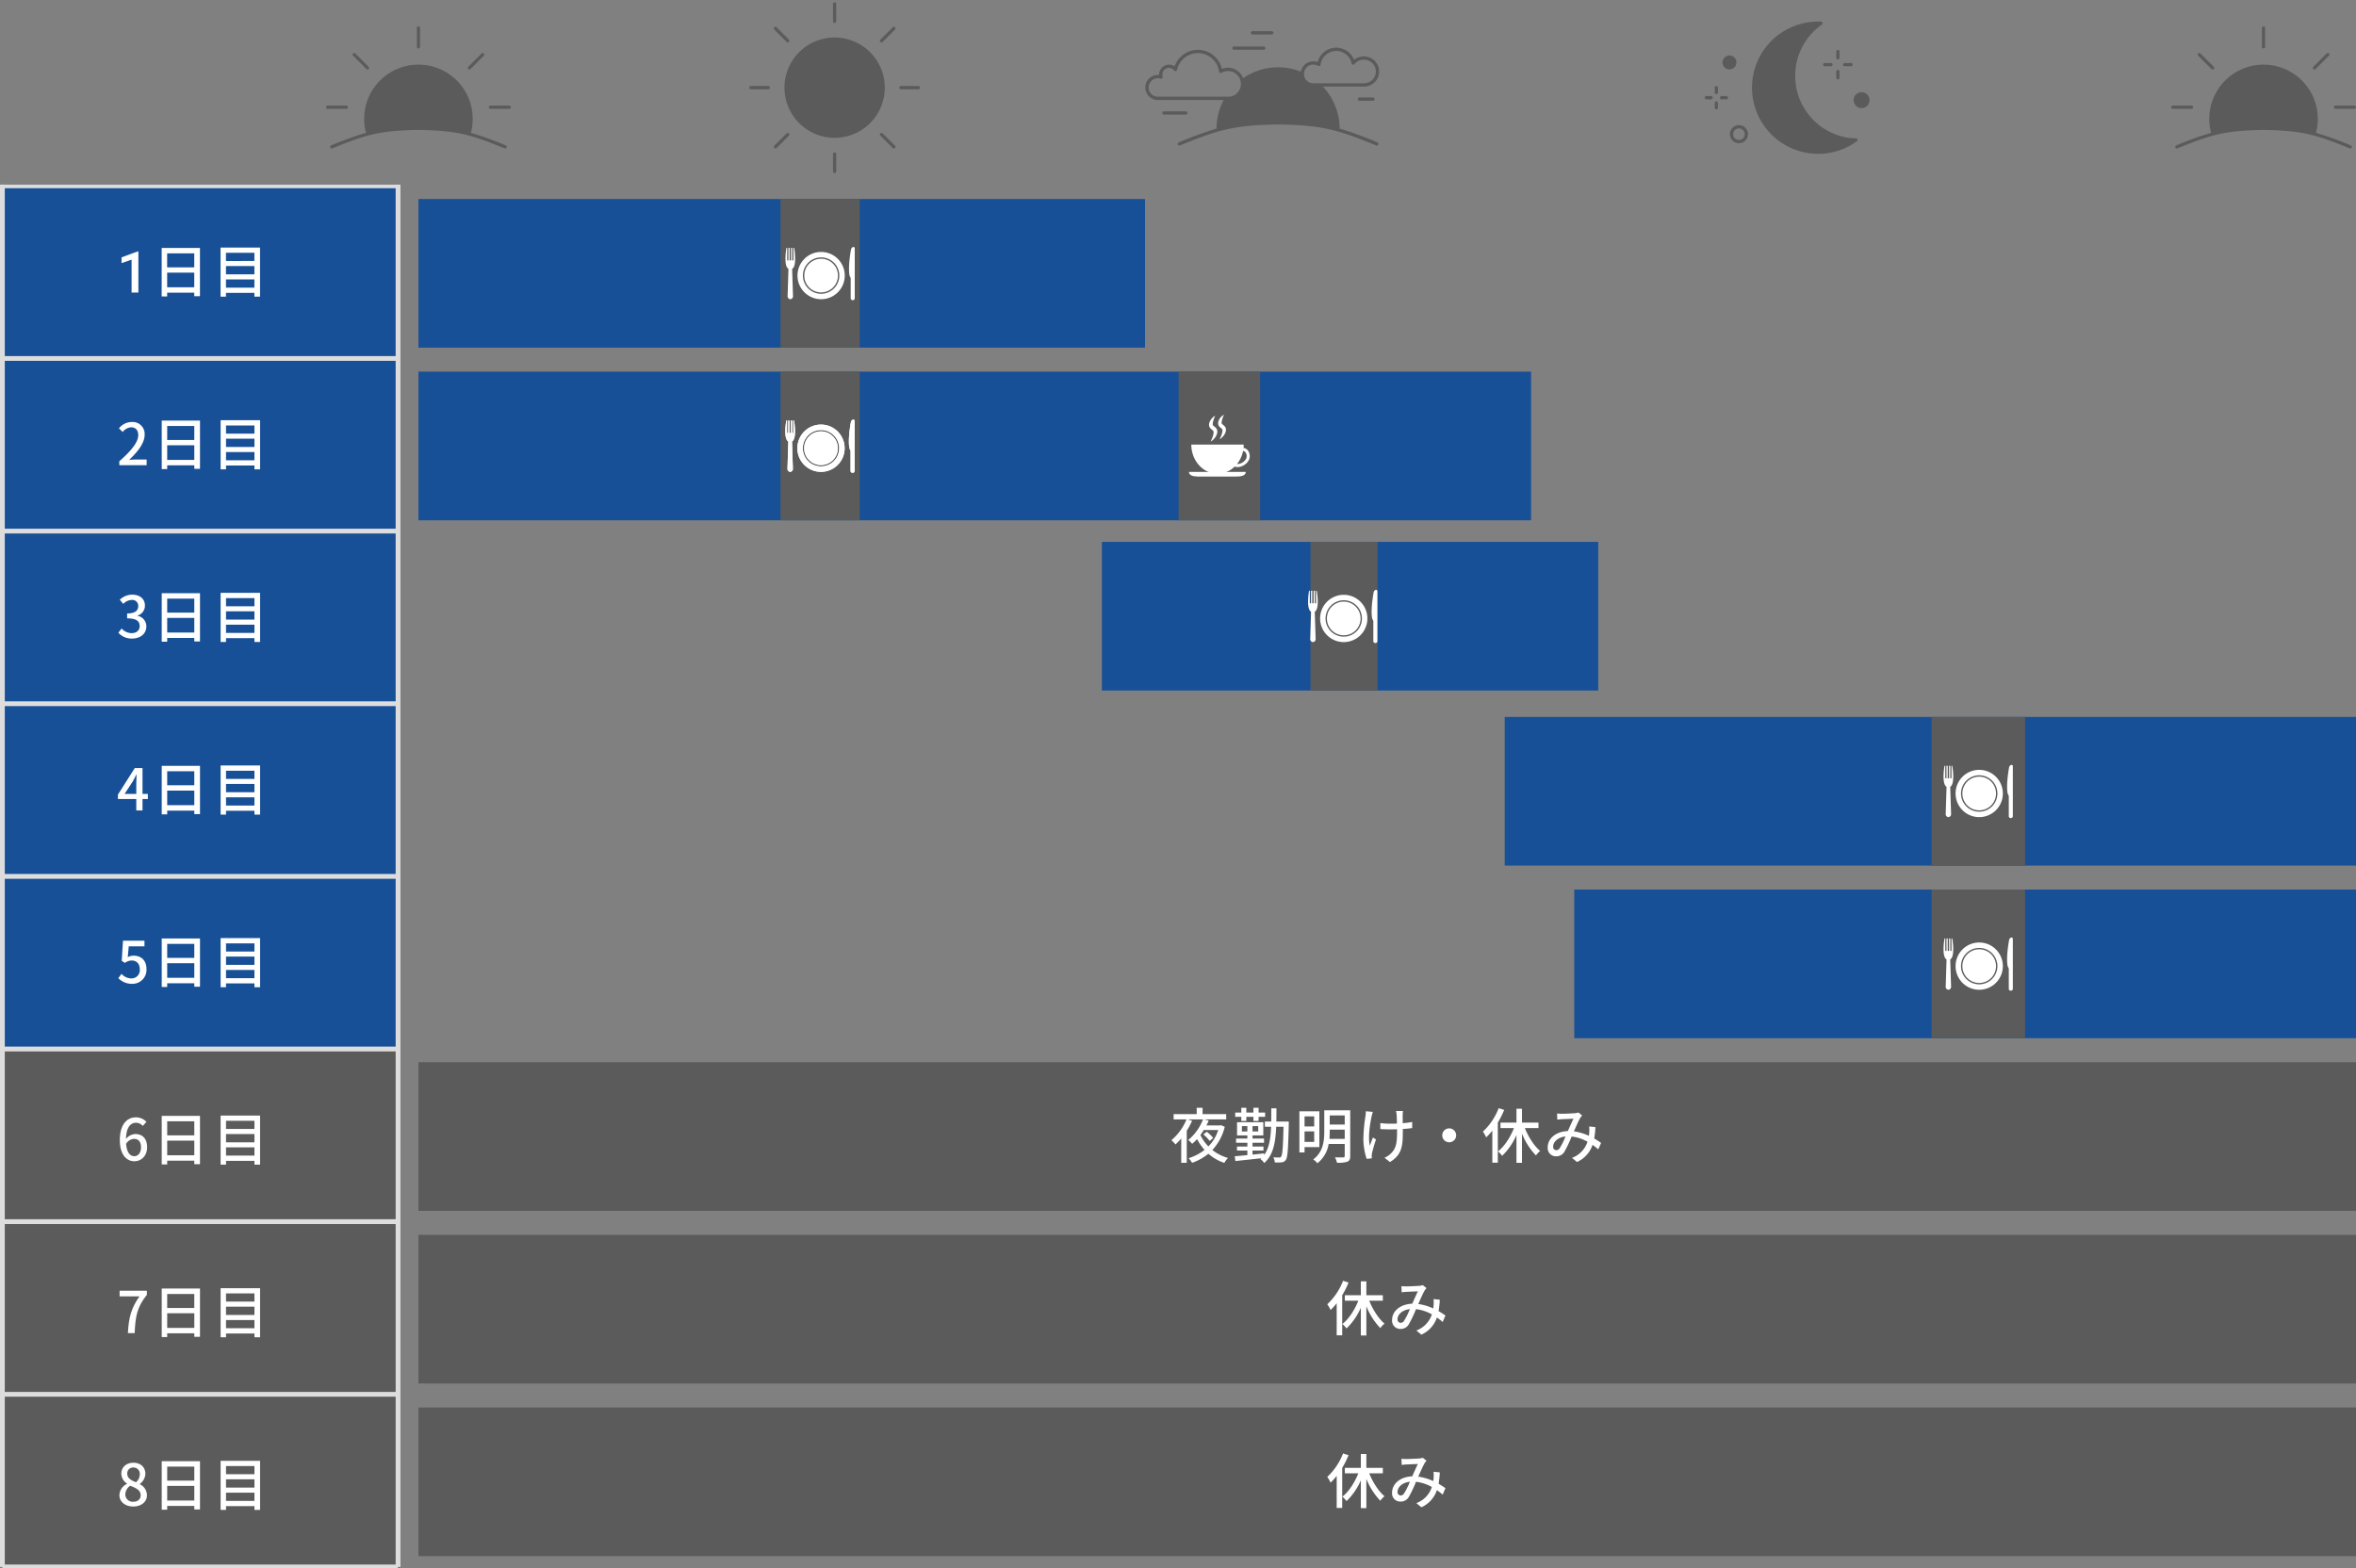 <svg xmlns="http://www.w3.org/2000/svg" xmlns:xlink="http://www.w3.org/1999/xlink" width="982.5" height="654" viewBox="0 0 982.5 654">
  <rect x="0" y="0" width="982.5" height="654" fill="#808080" stroke="none"/>
  <defs>
    <clipPath id="clip-path">
      <rect width="165" height="577" fill="none"/>
    </clipPath>
    <clipPath id="clip-path-2">
      <rect id="長方形_3309" data-name="長方形 3309" width="25.34" height="25.751" transform="translate(0 0)" fill="#fff"/>
    </clipPath>
    <clipPath id="clip-path-3">
      <rect id="長方形_3310" data-name="長方形 3310" width="77.115" height="50.935" fill="#5b5b5b"/>
    </clipPath>
    <clipPath id="clip-path-4">
      <rect id="長方形_3311" data-name="長方形 3311" width="73" height="73" transform="translate(0 0)" fill="#5b5b5b"/>
    </clipPath>
    <clipPath id="clip-path-5">
      <rect id="長方形_3312" data-name="長方形 3312" width="97.505" height="47.701" fill="#5b5b5b"/>
    </clipPath>
    <clipPath id="clip-path-6">
      <rect id="長方形_3313" data-name="長方形 3313" width="68.733" height="55.139" fill="#5b5b5b"/>
    </clipPath>
    <clipPath id="clip-path-8">
      <rect id="長方形_15229" data-name="長方形 15229" width="28.896" height="22.182" fill="#fff"/>
    </clipPath>
  </defs>
  <g id="グループ_65384" data-name="グループ 65384" transform="translate(-8983.5 -9925)">
    <rect id="長方形_15230" data-name="長方形 15230" width="165" height="217" transform="translate(8985 10362)" fill="#5b5b5b"/>
    <rect id="長方形_15231" data-name="長方形 15231" width="165" height="360" transform="translate(8985 10002)" fill="#185097"/>
    <path id="パス_93426" data-name="パス 93426" d="M-22.792,0h-2.836V-13.7l-4.184,1.43v-2.4l6.656-2.449h.363Zm12-2.184v-6.1H.508v6.1Zm11.3-14.16v5.856H-10.8v-5.856ZM-13.076-18.6V1.632h2.28V.072H.508V1.536H2.884V-18.6ZM13.732-2.04V-5.472H25.588V-2.04Zm11.856-9v3.456H13.732V-11.04Zm0-5.52v3.408H13.732V-16.56ZM11.476-18.744V1.728h2.256V.144H25.588V1.728H27.94V-18.744Z" transform="translate(9064 10047)" fill="#fff"/>
    <path id="パス_93425" data-name="パス 93425" d="M-30.744,0h11.4V-2.352H-23.76c-.864,0-1.968.072-2.88.168,3.744-3.576,6.456-7.1,6.456-10.512A5,5,0,0,0-25.512-18a6.858,6.858,0,0,0-5.376,2.64l1.56,1.536a4.791,4.791,0,0,1,3.48-1.968c1.992,0,3,1.32,3,3.24,0,2.9-2.688,6.336-7.9,10.944Zm19.968-2.184v-6.1H.528v6.1Zm11.3-14.16v5.856h-11.3v-5.856ZM-13.056-18.6V1.632h2.28V.072H.528V1.536H2.9V-18.6ZM13.752-2.04V-5.472H25.608V-2.04Zm11.856-9v3.456H13.752V-11.04Zm0-5.52v3.408H13.752V-16.56ZM11.5-18.744V1.728h2.256V.144H25.608V1.728H27.96V-18.744Z" transform="translate(9064 10119)" fill="#fff"/>
    <path id="パス_93424" data-name="パス 93424" d="M-25.368.312c3.24,0,5.9-1.872,5.9-5.064a4.473,4.473,0,0,0-3.648-4.416v-.12a4.27,4.27,0,0,0,3.048-4.152c0-2.9-2.232-4.56-5.4-4.56a7.444,7.444,0,0,0-5.064,2.136l1.44,1.728a5.145,5.145,0,0,1,3.528-1.656,2.455,2.455,0,0,1,2.712,2.544c0,1.776-1.152,3.1-4.632,3.1v2.04c3.984,0,5.232,1.272,5.232,3.216,0,1.848-1.368,2.952-3.36,2.952a5.708,5.708,0,0,1-4.176-1.944l-1.344,1.776A7.332,7.332,0,0,0-25.368.312Zm14.592-2.5v-6.1H.528v6.1Zm11.3-14.16v5.856h-11.3v-5.856ZM-13.056-18.6V1.632h2.28V.072H.528V1.536H2.9V-18.6ZM13.752-2.04V-5.472H25.608V-2.04Zm11.856-9v3.456H13.752V-11.04Zm0-5.52v3.408H13.752V-16.56ZM11.5-18.744V1.728h2.256V.144H25.608V1.728H27.96V-18.744Z" transform="translate(9064 10191)" fill="#fff"/>
    <path id="パス_93423" data-name="パス 93423" d="M-28.536-6.888l3.48-5.328c.5-.912.984-1.824,1.416-2.736h.1c-.048.984-.12,2.472-.12,3.432v4.632ZM-23.664,0h2.592V-4.752h2.232V-6.888h-2.232v-10.8h-3.216L-31.32-6.6v1.848h7.656Zm12.888-2.184v-6.1H.528v6.1Zm11.3-14.16v5.856h-11.3v-5.856ZM-13.056-18.6V1.632h2.28V.072H.528V1.536H2.9V-18.6ZM13.752-2.04V-5.472H25.608V-2.04Zm11.856-9v3.456H13.752V-11.04Zm0-5.52v3.408H13.752V-16.56ZM11.5-18.744V1.728h2.256V.144H25.608V1.728H27.96V-18.744Z" transform="translate(9064 10263)" fill="#fff"/>
    <path id="パス_93422" data-name="パス 93422" d="M-25.368.312a5.828,5.828,0,0,0,5.952-6.12c0-3.864-2.424-5.616-5.376-5.616a5.051,5.051,0,0,0-2.424.624l.408-4.536h6.552v-2.352h-8.952l-.528,8.4,1.344.888A4.647,4.647,0,0,1-25.56-9.408c2.016,0,3.36,1.344,3.36,3.7a3.452,3.452,0,0,1-3.5,3.768,5.652,5.652,0,0,1-4.128-1.9l-1.32,1.8A7.817,7.817,0,0,0-25.368.312Zm14.592-2.5v-6.1H.528v6.1Zm11.3-14.16v5.856h-11.3v-5.856ZM-13.056-18.6V1.632h2.28V.072H.528V1.536H2.9V-18.6ZM13.752-2.04V-5.472H25.608V-2.04Zm11.856-9v3.456H13.752V-11.04Zm0-5.52v3.408H13.752V-16.56ZM11.5-18.744V1.728h2.256V.144H25.608V1.728H27.96V-18.744Z" transform="translate(9064 10335)" fill="#fff"/>
    <path id="パス_93421" data-name="パス 93421" d="M-24.624-9.024c1.9,0,2.928,1.272,2.928,3.528,0,2.3-1.224,3.7-2.76,3.7-1.9,0-3.168-1.656-3.456-5.16A4.144,4.144,0,0,1-24.624-9.024Zm.192,9.336c2.88,0,5.28-2.3,5.28-5.808,0-3.72-1.992-5.544-4.968-5.544A5.311,5.311,0,0,0-27.96-9c.12-5.04,1.992-6.744,4.248-6.744a3.8,3.8,0,0,1,2.76,1.32l1.512-1.68A5.932,5.932,0,0,0-23.856-18c-3.48,0-6.672,2.712-6.672,9.5C-30.528-2.5-27.792.312-24.432.312Zm13.656-2.5v-6.1H.528v6.1Zm11.3-14.16v5.856h-11.3v-5.856ZM-13.056-18.6V1.632h2.28V.072H.528V1.536H2.9V-18.6ZM13.752-2.04V-5.472H25.608V-2.04Zm11.856-9v3.456H13.752V-11.04Zm0-5.52v3.408H13.752V-16.56ZM11.5-18.744V1.728h2.256V.144H25.608V1.728H27.96V-18.744Z" transform="translate(9064 10409)" fill="#fff"/>
    <path id="パス_93420" data-name="パス 93420" d="M-27.168,0h2.832c.288-6.912.936-10.824,5.088-15.984v-1.7H-30.624v2.352h8.3C-25.728-10.584-26.856-6.456-27.168,0Zm16.392-2.184v-6.1H.528v6.1Zm11.3-14.16v5.856h-11.3v-5.856ZM-13.056-18.6V1.632h2.28V.072H.528V1.536H2.9V-18.6ZM13.752-2.04V-5.472H25.608V-2.04Zm11.856-9v3.456H13.752V-11.04Zm0-5.52v3.408H13.752V-16.56ZM11.5-18.744V1.728h2.256V.144H25.608V1.728H27.96V-18.744Z" transform="translate(9064 10481)" fill="#fff"/>
    <path id="パス_93419" data-name="パス 93419" d="M-24.936.312c3.408,0,5.712-2.016,5.712-4.632A5.163,5.163,0,0,0-22.2-9v-.12a5.489,5.489,0,0,0,2.328-4.152c0-2.76-1.92-4.68-4.992-4.68-2.88,0-5.04,1.8-5.04,4.56a4.994,4.994,0,0,0,2.376,4.128v.12A5.41,5.41,0,0,0-30.7-4.392C-30.7-1.656-28.248.312-24.936.312Zm1.152-10.128c-1.968-.768-3.648-1.656-3.648-3.576a2.419,2.419,0,0,1,2.52-2.568A2.621,2.621,0,0,1-22.2-13.1,4.472,4.472,0,0,1-23.784-9.816Zm-1.1,8.136a3.093,3.093,0,0,1-3.36-2.976,4.507,4.507,0,0,1,2.064-3.7c2.4.984,4.344,1.8,4.344,3.96C-21.84-2.736-23.064-1.68-24.888-1.68Zm14.112-.5v-6.1H.528v6.1Zm11.3-14.16v5.856h-11.3v-5.856ZM-13.056-18.6V1.632h2.28V.072H.528V1.536H2.9V-18.6ZM13.752-2.04V-5.472H25.608V-2.04Zm11.856-9v3.456H13.752V-11.04Zm0-5.52v3.408H13.752V-16.56ZM11.5-18.744V1.728h2.256V.144H25.608V1.728H27.96V-18.744Z" transform="translate(9064 10553)" fill="#fff"/>
    <line id="線_1777" data-name="線 1777" y2="576.5" transform="translate(8984.5 10002)" fill="none" stroke="#ddd" stroke-width="2"/>
    <line id="線_1778" data-name="線 1778" y2="576.5" transform="translate(9149.5 10002)" fill="none" stroke="#ddd" stroke-width="2"/>
    <g id="リピートグリッド_18" data-name="リピートグリッド 18" transform="translate(8984.5 10002)" clip-path="url(#clip-path)">
      <g transform="translate(-434.5 -383)">
        <line id="線_78" data-name="線 78" x2="990" transform="translate(434.5 383.5)" fill="none" stroke="#ddd" stroke-width="2"/>
      </g>
      <g transform="translate(-434.5 -311)">
        <line id="線_78-2" data-name="線 78" x2="990" transform="translate(434.5 383.5)" fill="none" stroke="#ddd" stroke-width="2"/>
      </g>
      <g transform="translate(-434.5 -239)">
        <line id="線_78-3" data-name="線 78" x2="990" transform="translate(434.5 383.5)" fill="none" stroke="#ddd" stroke-width="2"/>
      </g>
      <g transform="translate(-434.5 -167)">
        <line id="線_78-4" data-name="線 78" x2="990" transform="translate(434.5 383.5)" fill="none" stroke="#ddd" stroke-width="2"/>
      </g>
      <g transform="translate(-434.5 -95)">
        <line id="線_78-5" data-name="線 78" x2="990" transform="translate(434.5 383.5)" fill="none" stroke="#ddd" stroke-width="2"/>
      </g>
      <g transform="translate(-434.5 -23)">
        <line id="線_78-6" data-name="線 78" x2="990" transform="translate(434.5 383.5)" fill="none" stroke="#ddd" stroke-width="2"/>
      </g>
      <g transform="translate(-434.5 49)">
        <line id="線_78-7" data-name="線 78" x2="990" transform="translate(434.5 383.5)" fill="none" stroke="#ddd" stroke-width="2"/>
      </g>
      <g transform="translate(-434.5 121)">
        <line id="線_78-8" data-name="線 78" x2="990" transform="translate(434.5 383.5)" fill="none" stroke="#ddd" stroke-width="2"/>
      </g>
      <g transform="translate(-434.5 193)">
        <line id="線_78-9" data-name="線 78" x2="990" transform="translate(434.5 383.5)" fill="none" stroke="#ddd" stroke-width="2"/>
      </g>
    </g>
    <rect id="長方形_15232" data-name="長方形 15232" width="808" height="62" transform="translate(9158 10368)" fill="#5b5b5b"/>
    <path id="パス_93429" data-name="パス 93429" d="M-72.425-8.4a14.177,14.177,0,0,0-2.7-2.6l-1.4,1.125A16.518,16.518,0,0,1-73.9-7.15Zm2.1-3.325a17.077,17.077,0,0,1-4.1,6.85,17.328,17.328,0,0,1-3.325-4.75q.75-1.013,1.425-2.1Zm1.275-2-.425.1H-75.25c.35-.675.675-1.35.95-2.025l-1.85-.5H-67v-2.2h-9.85V-21H-79.3v2.65h-9.625v2.2h5.375a22.28,22.28,0,0,1-6.3,8.675A15.933,15.933,0,0,1-88.15-5.7a25.584,25.584,0,0,0,2.4-2.5V1.95h2.3V-11.4a30.423,30.423,0,0,0,2.225-4.175L-83.1-16.15h6.425a20.755,20.755,0,0,1-6.15,8.6A10.935,10.935,0,0,1-81.2-5.95a16.9,16.9,0,0,0,2.05-1.975,21.9,21.9,0,0,0,3.125,4.5A21.231,21.231,0,0,1-82.7.05a8.561,8.561,0,0,1,1.475,1.925,22.208,22.208,0,0,0,6.8-3.8A18.906,18.906,0,0,0-67.775,2a8.355,8.355,0,0,1,1.55-2.05,18.858,18.858,0,0,1-6.55-3.325,21.687,21.687,0,0,0,5.175-9.65Zm8.35-1.75h2.1v-1.75h2.95v1.75h2.15v-1.75h2.725V-19H-53.5v-1.975h-2.15V-19H-58.6v-1.975h-2.1V-19h-2.55v1.775h2.55Zm.25,4.375v-2.25h2.275v2.25Zm6.8,0h-2.375v-2.25h2.375Zm12.75-4.15h-5.2c.05-1.75.05-3.575.05-5.5H-48.2c0,1.925,0,3.775-.025,5.5h-2.65v2.175h2.6c-.2,4.925-.8,8.9-2.9,11.775v-.675c-1.625.175-3.25.35-4.85.525v-1.7h4.575V-4.825h-4.575V-6.4h4.8V-8.15h-4.8v-1.3h4.5v-5.525h-10.95V-9.45h4.3v1.3h-4.7V-6.4h4.7v1.575H-62.5V-3.15h4.325v1.9c-2,.2-3.8.375-5.25.475l.25,2C-60.3.925-56.275.5-52.35.05c-.125.1-.25.225-.4.35a6.279,6.279,0,0,1,1.6,1.65c3.75-3.25,4.725-8.45,5-15.125h3.05c-.2,8.625-.45,11.75-.975,12.4A.807.807,0,0,1-44.9-.25c-.425,0-1.4,0-2.45-.1a5.408,5.408,0,0,1,.625,2.15,14.907,14.907,0,0,0,2.875-.05A2.106,2.106,0,0,0-42.125.725c.75-1.05.975-4.575,1.225-14.9Zm10.6-2.15v4.2h-4.025v-4.2ZM-34.325-6.75v-4.375H-30.3V-6.75ZM-28.15-4.6V-19.525h-8.325V-2.35h2.15V-4.6Zm4.2-3.425c.1-1.05.125-2.075.125-3.025v-.825h6.25v3.85Zm6.375-9.775V-14h-6.25v-3.8Zm2.3-2.15H-26.1v8.875c0,3.825-.425,8.5-4.6,11.625a8.1,8.1,0,0,1,1.725,1.6,12.707,12.707,0,0,0,4.7-8.05h6.7v5c0,.425-.175.575-.6.6-.45,0-1.975.025-3.475-.025a8.831,8.831,0,0,1,.85,2.25A12.5,12.5,0,0,0-16.45,1.5c.85-.375,1.175-1.075,1.175-2.375Zm22,.3h-2.9a15.011,15.011,0,0,1,.25,1.575c.05.65.1,2.15.125,3.675-1.025.025-2.05.05-3,.05a27.109,27.109,0,0,1-3.925-.275V-12.1c1.15.05,2.8.125,3.95.125.975,0,2-.025,3.025-.05v.825c0,4.55-.275,7.125-2.6,9.3A8.158,8.158,0,0,1-1-.15l2.3,1.8C6.45-1.5,6.65-5.375,6.65-11.175v-.975c1.45-.075,2.825-.225,3.9-.375l.025-2.55a37.187,37.187,0,0,1-3.95.525c-.025-1.5-.05-2.975-.025-3.525A13.9,13.9,0,0,1,6.725-19.65Zm-12.575.375-2.925-.275A12.634,12.634,0,0,1-8.9-17.675a68.51,68.51,0,0,0-.9,10,27.648,27.648,0,0,0,1.375,8L-6.25.075c-.025-.3-.075-.675-.075-.925A7.25,7.25,0,0,1-6.2-2.025c.3-1.3,1-3.85,1.675-5.75l-1.3-.825C-6.25-7.5-6.775-6.1-7.1-5.175c-.825-3.65.05-9.025.75-12.3C-6.225-17.95-6.025-18.75-5.85-19.275ZM26-12.4a2.9,2.9,0,0,0-2.9,2.9A2.9,2.9,0,0,0,26-6.6a2.9,2.9,0,0,0,2.9-2.9A2.9,2.9,0,0,0,26-12.4Zm20.625-8.425A26.03,26.03,0,0,1,40.05-11.05a15.55,15.55,0,0,1,1.375,2.4,23.412,23.412,0,0,0,2.55-2.825V1.9h2.3V-14.8a37.445,37.445,0,0,0,2.65-5.3Zm16.6,8.3V-14.8H56.35v-5.8h-2.3v5.8H47.375v2.275H53C51.475-8.675,49-4.85,46.35-2.8A10.976,10.976,0,0,1,48.075-.95,27.157,27.157,0,0,0,54.05-9.6V1.975h2.3v-12.2A28.262,28.262,0,0,0,62.175-1.1a8.911,8.911,0,0,1,1.75-1.875c-2.475-2.05-4.875-5.8-6.375-9.55Zm7.75-6.075.1,2.575c.625-.1,1.425-.175,1.95-.2,1.125-.05,3.8-.175,4.8-.2-.675,1.375-1.525,3.325-2.35,5.15-4.95.175-8.4,3.05-8.4,6.825a3.416,3.416,0,0,0,3.5,3.7A3.878,3.878,0,0,0,74.05-2.675,50.618,50.618,0,0,0,77.05-9a17.557,17.557,0,0,1,6.625,2.175A10.753,10.753,0,0,1,77.2-.1l2.1,1.725a12.01,12.01,0,0,0,6.475-7.15q1.313.938,2.4,1.875l1.15-2.7c-.775-.55-1.725-1.175-2.85-1.825a42.06,42.06,0,0,0,.5-4.75l-2.6-.275a16.176,16.176,0,0,1,.025,2.475q-.038.675-.15,1.425A21.958,21.958,0,0,0,78-11.15c1-2.25,2.025-4.6,2.7-5.7a5.074,5.074,0,0,1,.75-.925l-1.575-1.25a5.7,5.7,0,0,1-1.45.3c-1.1.075-4.125.225-5.475.225A18.974,18.974,0,0,1,70.975-18.6ZM69.35-4.8c0-1.875,1.875-3.875,5.15-4.225A29.4,29.4,0,0,1,72.075-4.15a1.678,1.678,0,0,1-1.4.85A1.339,1.339,0,0,1,69.35-4.8Z" transform="translate(9561.85 10408)" fill="#fff"/>
    <rect id="長方形_15233" data-name="長方形 15233" width="808" height="62" transform="translate(9158 10440)" fill="#5b5b5b"/>
    <path id="パス_93428" data-name="パス 93428" d="M-18.375-20.825A26.03,26.03,0,0,1-24.95-11.05a15.55,15.55,0,0,1,1.375,2.4,23.413,23.413,0,0,0,2.55-2.825V1.9h2.3V-14.8a37.445,37.445,0,0,0,2.65-5.3Zm16.6,8.3V-14.8H-8.65v-5.8h-2.3v5.8h-6.675v2.275H-12c-1.525,3.85-4,7.675-6.65,9.725A10.976,10.976,0,0,1-16.925-.95,27.157,27.157,0,0,0-10.95-9.6V1.975h2.3v-12.2A28.262,28.262,0,0,0-2.825-1.1a8.911,8.911,0,0,1,1.75-1.875c-2.475-2.05-4.875-5.8-6.375-9.55ZM5.975-18.6l.1,2.575c.625-.1,1.425-.175,1.95-.2,1.125-.05,3.8-.175,4.8-.2-.675,1.375-1.525,3.325-2.35,5.15-4.95.175-8.4,3.05-8.4,6.825a3.416,3.416,0,0,0,3.5,3.7A3.878,3.878,0,0,0,9.05-2.675,50.617,50.617,0,0,0,12.05-9a17.557,17.557,0,0,1,6.625,2.175A10.753,10.753,0,0,1,12.2-.1l2.1,1.725a12.01,12.01,0,0,0,6.475-7.15q1.313.938,2.4,1.875l1.15-2.7c-.775-.55-1.725-1.175-2.85-1.825a42.061,42.061,0,0,0,.5-4.75l-2.6-.275a16.175,16.175,0,0,1,.025,2.475q-.037.675-.15,1.425A21.958,21.958,0,0,0,13-11.15c1-2.25,2.025-4.6,2.7-5.7a5.074,5.074,0,0,1,.75-.925l-1.575-1.25a5.7,5.7,0,0,1-1.45.3c-1.1.075-4.125.225-5.475.225A18.974,18.974,0,0,1,5.975-18.6ZM4.35-4.8c0-1.875,1.875-3.875,5.15-4.225A29.4,29.4,0,0,1,7.075-4.15a1.678,1.678,0,0,1-1.4.85A1.339,1.339,0,0,1,4.35-4.8Z" transform="translate(9561.95 10480)" fill="#fff"/>
    <rect id="長方形_15234" data-name="長方形 15234" width="808" height="62" transform="translate(9158 10512)" fill="#5b5b5b"/>
    <path id="パス_93427" data-name="パス 93427" d="M-18.375-20.825A26.03,26.03,0,0,1-24.95-11.05a15.55,15.55,0,0,1,1.375,2.4,23.413,23.413,0,0,0,2.55-2.825V1.9h2.3V-14.8a37.445,37.445,0,0,0,2.65-5.3Zm16.6,8.3V-14.8H-8.65v-5.8h-2.3v5.8h-6.675v2.275H-12c-1.525,3.85-4,7.675-6.65,9.725A10.976,10.976,0,0,1-16.925-.95,27.157,27.157,0,0,0-10.95-9.6V1.975h2.3v-12.2A28.262,28.262,0,0,0-2.825-1.1a8.911,8.911,0,0,1,1.75-1.875c-2.475-2.05-4.875-5.8-6.375-9.55ZM5.975-18.6l.1,2.575c.625-.1,1.425-.175,1.95-.2,1.125-.05,3.8-.175,4.8-.2-.675,1.375-1.525,3.325-2.35,5.15-4.95.175-8.4,3.05-8.4,6.825a3.416,3.416,0,0,0,3.5,3.7A3.878,3.878,0,0,0,9.05-2.675,50.617,50.617,0,0,0,12.05-9a17.557,17.557,0,0,1,6.625,2.175A10.753,10.753,0,0,1,12.2-.1l2.1,1.725a12.01,12.01,0,0,0,6.475-7.15q1.313.938,2.4,1.875l1.15-2.7c-.775-.55-1.725-1.175-2.85-1.825a42.061,42.061,0,0,0,.5-4.75l-2.6-.275a16.175,16.175,0,0,1,.025,2.475q-.037.675-.15,1.425A21.958,21.958,0,0,0,13-11.15c1-2.25,2.025-4.6,2.7-5.7a5.074,5.074,0,0,1,.75-.925l-1.575-1.25a5.7,5.7,0,0,1-1.45.3c-1.1.075-4.125.225-5.475.225A18.974,18.974,0,0,1,5.975-18.6ZM4.35-4.8c0-1.875,1.875-3.875,5.15-4.225A29.4,29.4,0,0,1,7.075-4.15a1.678,1.678,0,0,1-1.4.85A1.339,1.339,0,0,1,4.35-4.8Z" transform="translate(9561.95 10552)" fill="#fff"/>
    <rect id="長方形_15235" data-name="長方形 15235" width="303" height="62" transform="translate(9158 10008)" fill="#185097"/>
    <rect id="長方形_15236" data-name="長方形 15236" width="464" height="62" transform="translate(9158 10080)" fill="#185097"/>
    <rect id="長方形_15237" data-name="長方形 15237" width="207" height="62" transform="translate(9443 10151)" fill="#185097"/>
    <rect id="長方形_15238" data-name="長方形 15238" width="355" height="62" transform="translate(9611 10224)" fill="#185097"/>
    <rect id="長方形_15239" data-name="長方形 15239" width="326" height="62" transform="translate(9640 10296)" fill="#185097"/>
    <rect id="長方形_15240" data-name="長方形 15240" width="33" height="62" transform="translate(9309 10008)" fill="#5b5b5b"/>
    <rect id="長方形_15241" data-name="長方形 15241" width="33" height="62" transform="translate(9309 10080)" fill="#5b5b5b"/>
    <rect id="長方形_15242" data-name="長方形 15242" width="34" height="62" transform="translate(9475 10080)" fill="#5b5b5b"/>
    <rect id="長方形_15243" data-name="長方形 15243" width="28" height="62" transform="translate(9530 10151)" fill="#5b5b5b"/>
    <rect id="長方形_15244" data-name="長方形 15244" width="39" height="62" transform="translate(9789 10224)" fill="#5b5b5b"/>
    <rect id="長方形_15245" data-name="長方形 15245" width="39" height="62" transform="translate(9789 10296)" fill="#5b5b5b"/>
    <g id="グループ_65372" data-name="グループ 65372" transform="translate(9479.33 10097.999)">
      <g id="グループ_32291" data-name="グループ 32291" transform="translate(0 0.001)" clip-path="url(#clip-path-2)">
        <path id="パス_63194" data-name="パス 63194" d="M69.883,591.258a2.935,2.935,0,0,0-2.016-1.343,13.643,13.643,0,0,0,.072-1.394H46.091c0,6.714,4.891,12.157,10.924,12.157a10.266,10.266,0,0,0,7.155-2.97,3.524,3.524,0,0,0,1.215.207,5.007,5.007,0,0,0,2.12-.508,5.53,5.53,0,0,0,2.625-2.491,4,4,0,0,0-.247-3.657m-.909,3.115a4.284,4.284,0,0,1-2.014,1.878,3.556,3.556,0,0,1-1.806.377,12.654,12.654,0,0,0,2.523-5.451,1.65,1.65,0,0,1,1.129.765,2.739,2.739,0,0,1,.168,2.431" transform="translate(-45.12 -576.116)" fill="#fff"/>
        <path id="パス_63195" data-name="パス 63195" d="M398.475,21.023s-.048.022-.132.069l-.07.041-.082.052c-.06.037-.125.083-.2.135a5.058,5.058,0,0,0-.5.414,5.4,5.4,0,0,0-.574.63,5.016,5.016,0,0,0-.549.879,4.441,4.441,0,0,0-.223.543c-.015.048-.032.1-.046.147s-.028.1-.042.151-.024.1-.036.156l-.009.039,0,.02,0,.01c0-.026,0,.041,0,.036v0l-.011.067a1.2,1.2,0,0,0-.019.165c0,.038,0,.076-.006.114l0,.057c0,.019,0,.035,0,.053l.005.1a1.043,1.043,0,0,0,.01.106l.016.108a1.015,1.015,0,0,0,.021.109q.013.054.028.109c.005.018.01.036.015.054l.019.053a1.865,1.865,0,0,0,.086.21c.016.034.033.068.05.1l.056.095c.037.065.079.121.12.179.021.03.042.056.063.082l.065.079c.044.048.088.1.132.142.088.088.176.169.259.239.167.143.322.259.449.365.062.052.122.1.17.147l.037.034.032.033c.01.011.023.021.031.032l.027.031a.791.791,0,0,1,.148.23c0,.01.008.021.012.031a.158.158,0,0,1,.012.032c0,.012.006.023.009.035a.2.2,0,0,1,.009.036c0,.026.009.051.014.078s.005.057.008.086,0,.062,0,.093v.038c0-.033,0-.007,0-.013v.009l0,.069,0,.069,0,.034,0,.025c0,.034-.005.067-.008.1-.017.149-.038.3-.069.454-.006.038-.016.075-.023.113s-.016.075-.025.112l-.026.112c-.009.037-.02.074-.029.11-.077.294-.172.575-.266.837s-.192.5-.282.719-.174.4-.242.563l-.225.5.023.022s.046-.023.128-.073c.041-.025.091-.056.149-.095l.092-.063.1-.074a5.755,5.755,0,0,0,.5-.41,6.482,6.482,0,0,0,.579-.61,5.944,5.944,0,0,0,.58-.833,4.984,4.984,0,0,0,.467-1.086c.015-.055.03-.111.044-.167l.01-.042.008-.034.015-.067.015-.068,0-.008c0-.009,0,.014,0-.021v-.006l0-.023.007-.046.013-.092c0-.031.009-.06.01-.093a2.367,2.367,0,0,0-.067-.821c-.018-.071-.044-.141-.068-.211s-.058-.137-.089-.2-.069-.131-.108-.191l-.059-.089-.03-.044-.031-.041-.063-.082c-.021-.028-.043-.051-.065-.077l-.066-.074L398.7,25.9c-.089-.09-.175-.169-.26-.242-.169-.144-.322-.262-.45-.367-.065-.053-.119-.1-.17-.146l-.067-.065-.028-.03a.277.277,0,0,1-.026-.029.747.747,0,0,1-.131-.2.107.107,0,0,1-.01-.027l-.01-.029a.136.136,0,0,1-.008-.032c0-.011,0-.022-.008-.033s0-.012,0-.016l0-.012c0-.008,0-.016-.006-.024a.4.4,0,0,1,0-.108v-.072c0-.008-.006.056,0,.027v-.048c0-.037,0-.073.005-.11s.005-.073.008-.11.008-.073.012-.11c.017-.147.038-.293.067-.438a7.936,7.936,0,0,1,.213-.831c.08-.262.168-.5.248-.723s.158-.41.221-.57l.209-.511Z" transform="translate(-387.618 -20.58)" fill="#fff"/>
        <path id="パス_63196" data-name="パス 63196" d="M578.271,0s-.045.021-.125.066l-.067.039L578,.155c-.057.035-.119.079-.189.128a4.8,4.8,0,0,0-.476.393,5.122,5.122,0,0,0-.545.6,4.766,4.766,0,0,0-.521.834,4.207,4.207,0,0,0-.211.515c-.015.046-.03.092-.044.139s-.027.1-.039.144-.023.1-.034.148l-.008.037,0,.019,0,.009c0-.025,0,.039,0,.034v0l-.011.064a1.139,1.139,0,0,0-.018.156q0,.054-.005.108l0,.054c0,.018,0,.033,0,.05l.005.1a1,1,0,0,0,.009.1l.015.1a.955.955,0,0,0,.02.1q.012.052.027.1c0,.017.009.034.015.052L576,4.2a1.777,1.777,0,0,0,.081.2l.047.1.053.09c.036.062.075.115.114.17.02.028.04.053.06.078l.062.075c.042.046.084.092.126.135.083.083.167.161.246.227.159.136.306.246.426.346.059.05.116.1.161.14l.035.033.03.031c.01.01.022.02.03.03l.026.029a.749.749,0,0,1,.14.218c0,.01.007.02.011.03a.152.152,0,0,1,.011.031q0,.016.009.033a.2.2,0,0,1,.009.034c0,.025.009.049.014.074s0,.054.008.082,0,.059,0,.088v.037c0-.031,0-.006,0-.012V6.5l0,.066,0,.065,0,.033,0,.024c0,.032-.005.064-.007.1-.016.142-.036.288-.066.431-.006.036-.015.072-.022.107s-.015.071-.024.106l-.025.106c-.009.035-.019.07-.028.1-.073.279-.164.546-.253.794s-.183.478-.268.683-.165.384-.23.534l-.213.475.022.021s.044-.022.122-.069c.039-.024.087-.053.141-.09l.088-.06.1-.07a5.466,5.466,0,0,0,.471-.389,6.157,6.157,0,0,0,.549-.579,5.647,5.647,0,0,0,.551-.791,4.738,4.738,0,0,0,.443-1.032c.014-.052.028-.105.042-.158l.01-.04.007-.032.014-.064.015-.064,0-.008c0-.009,0,.014,0-.02V6.678l0-.022.006-.043.012-.087c0-.03.009-.057.01-.089a2.245,2.245,0,0,0-.063-.78c-.017-.067-.042-.134-.065-.2s-.055-.13-.084-.194-.065-.124-.1-.181L578.79,5l-.029-.042-.03-.039-.06-.078c-.02-.026-.041-.048-.061-.073l-.063-.07-.063-.064c-.084-.086-.166-.16-.247-.23-.161-.137-.306-.249-.427-.348-.061-.051-.113-.1-.161-.139l-.063-.062-.027-.028a.269.269,0,0,1-.025-.027.71.71,0,0,1-.125-.191.1.1,0,0,1-.01-.026l-.01-.027a.129.129,0,0,1-.007-.03c0-.01,0-.021-.007-.031s0-.011,0-.015l0-.011a.227.227,0,0,0-.006-.022.38.38,0,0,1,0-.1V3.271c0-.008-.006.053,0,.026V3.252c0-.035,0-.069,0-.1s0-.07.007-.1.008-.07.011-.1c.016-.139.036-.278.064-.415a7.536,7.536,0,0,1,.2-.789c.076-.249.159-.479.236-.686s.15-.389.21-.541l.2-.485Z" transform="translate(-563.749 -0.001)" fill="#fff"/>
        <path id="パス_63197" data-name="パス 63197" d="M19.8,1131.811H3.89c-2.149,0-3.89-.455-3.89-1.927v-.011H23.686v.011c0,1.472-1.742,1.927-3.89,1.927" transform="translate(0 -1106.061)" fill="#fff"/>
      </g>
    </g>
    <g id="グループ_65373" data-name="グループ 65373" transform="translate(9119.442 9936)">
      <g id="グループ_32297" data-name="グループ 32297" clip-path="url(#clip-path-3)">
        <path id="パス_63198" data-name="パス 63198" d="M391.9,186.549h-7.871a.661.661,0,1,0,0,1.321H391.9a.661.661,0,0,0,0-1.321" transform="translate(-315.443 -153.497)" fill="#5b5b5b"/>
        <path id="パス_63199" data-name="パス 63199" d="M334.377,69.531a.664.664,0,0,0,.467-.194l5.567-5.567a.66.66,0,0,0-.934-.934L333.91,68.4a.657.657,0,0,0,0,.934.664.664,0,0,0,.467.194" transform="translate(-274.589 -51.542)" fill="#5b5b5b"/>
        <path id="パス_63200" data-name="パス 63200" d="M214.556,9.2a.662.662,0,0,0,.661-.661V.661a.661.661,0,1,0-1.321,0V8.536a.663.663,0,0,0,.661.661" transform="translate(-175.998)" fill="#5b5b5b"/>
        <path id="パス_63201" data-name="パス 63201" d="M68.4,69.337a.657.657,0,0,0,.467.194.672.672,0,0,0,.467-.194.665.665,0,0,0,0-.934l-5.568-5.567a.66.66,0,0,0-.934.934Z" transform="translate(-51.542 -51.542)" fill="#5b5b5b"/>
        <path id="パス_63202" data-name="パス 63202" d="M9.192,187.21a.66.66,0,0,0-.661-.661H.661a.661.661,0,0,0,0,1.321H8.532a.663.663,0,0,0,.661-.661" transform="translate(0 -153.497)" fill="#5b5b5b"/>
        <path id="パス_63203" data-name="パス 63203" d="M82.98,123.632a126.488,126.488,0,0,0-14.562-5.255s0-.009,0-.018a22.629,22.629,0,1,0-43.808-.26.641.641,0,0,0,.136.26,126.118,126.118,0,0,0-14.623,5.272.659.659,0,0,0,.251,1.269.637.637,0,0,0,.251-.049c13.676-5.6,19.481-7.435,35.924-7.69,16.438.255,22.248,2.088,35.924,7.69a.636.636,0,0,0,.251.049.659.659,0,0,0,.251-1.269" transform="translate(-7.996 -73.966)" fill="#5b5b5b"/>
      </g>
    </g>
    <g id="グループ_65374" data-name="グループ 65374" transform="translate(9295.888 9925.888)">
      <g id="グループ_32299" data-name="グループ 32299" transform="translate(-0.888 -0.888)" clip-path="url(#clip-path-4)">
        <path id="パス_63204" data-name="パス 63204" d="M353.658,192.888H346.4a.675.675,0,1,0,0,1.35h7.254a.675.675,0,0,0,0-1.35" transform="translate(-282.18 -157.008)" fill="#5b5b5b"/>
        <path id="パス_63205" data-name="パス 63205" d="M306.3,56.689l-5.13,5.13a.671.671,0,0,0,0,.954.674.674,0,0,0,.954,0l5.13-5.13a.675.675,0,1,0-.954-.954" transform="translate(-245.528 -45.304)" fill="#5b5b5b"/>
        <path id="パス_63206" data-name="パス 63206" d="M302.128,301.163a.679.679,0,0,0-.954,0,.671.671,0,0,0,0,.954l5.13,5.13a.671.671,0,0,0,.477.2.675.675,0,0,0,.477-1.152Z" transform="translate(-245.528 -245.522)" fill="#5b5b5b"/>
        <path id="パス_63207" data-name="パス 63207" d="M193.589,345.728a.674.674,0,0,0-.675.675v7.254a.675.675,0,0,0,1.35,0V346.4a.674.674,0,0,0-.675-.675" transform="translate(-157.029 -282.18)" fill="#5b5b5b"/>
        <path id="パス_63208" data-name="パス 63208" d="M193.589,8.6a.674.674,0,0,0,.675-.675V.675a.675.675,0,0,0-1.35,0V7.929a.674.674,0,0,0,.675.675" transform="translate(-157.029 0.963)" fill="#5b5b5b"/>
        <path id="パス_63209" data-name="パス 63209" d="M61.845,301.163l-5.13,5.13a.675.675,0,0,0,.477,1.152.671.671,0,0,0,.477-.2l5.13-5.13a.671.671,0,0,0,0-.954.679.679,0,0,0-.954,0" transform="translate(-45.325 -245.522)" fill="#5b5b5b"/>
        <path id="パス_63210" data-name="パス 63210" d="M61.845,62.774a.66.66,0,0,0,.477.2.653.653,0,0,0,.477-.2.671.671,0,0,0,0-.954l-5.13-5.13a.675.675,0,1,0-.954.954Z" transform="translate(-45.325 -45.304)" fill="#5b5b5b"/>
        <path id="パス_63211" data-name="パス 63211" d="M102.011,81.068a20.919,20.919,0,1,0,20.917,20.917,20.94,20.94,0,0,0-20.917-20.917" transform="translate(-65.451 -65.43)" fill="#5b5b5b"/>
        <path id="パス_63212" data-name="パス 63212" d="M7.934,192.888H.675a.675.675,0,0,0,0,1.35H7.934a.675.675,0,0,0,0-1.35" transform="translate(0.963 -157.008)" fill="#5b5b5b"/>
      </g>
    </g>
    <g id="グループ_65375" data-name="グループ 65375" transform="translate(9461.123 9938)">
      <g id="グループ_32301" data-name="グループ 32301" clip-path="url(#clip-path-5)">
        <path id="パス_63213" data-name="パス 63213" d="M481.405,149.956a.687.687,0,1,0,0,1.375h5.641a.687.687,0,0,0,0-1.375Z" transform="translate(-392.111 -122.316)" fill="#5b5b5b"/>
        <path id="パス_63214" data-name="パス 63214" d="M239.318,1.375h8.051a.687.687,0,0,0,0-1.375h-8.051a.687.687,0,1,0,0,1.375" transform="translate(-194.646)" fill="#5b5b5b"/>
        <path id="パス_63215" data-name="パス 63215" d="M197.653,36.03h12.358a.687.687,0,1,0,0-1.375H197.653a.687.687,0,0,0,0,1.375" transform="translate(-160.661 -28.267)" fill="#5b5b5b"/>
        <path id="パス_63216" data-name="パス 63216" d="M48.891,181.991a.686.686,0,0,0-.687-.687H39.071a.687.687,0,1,0,0,1.375H48.2a.686.686,0,0,0,.687-.687" transform="translate(-31.309 -147.886)" fill="#5b5b5b"/>
        <path id="パス_63217" data-name="パス 63217" d="M96.781,76.858a151.159,151.159,0,0,0-15.735-5.746,25.783,25.783,0,0,0-7.02-17.532H91.035a.619.619,0,0,0,.092-.009.677.677,0,0,0,.1.009,6.28,6.28,0,1,0,0-12.56,6.361,6.361,0,0,0-4.188,1.43,7.966,7.966,0,0,0-15.149.926,5.235,5.235,0,0,0-7,3.991,25.682,25.682,0,0,0-24.112,2.722,6.734,6.734,0,0,0-6.287-4.353,6.82,6.82,0,0,0-2.548.5,10.284,10.284,0,0,0-19.731-1.077A4.142,4.142,0,0,0,5.737,48.59c0,.06.014.114.014.174a5.023,5.023,0,0,0-.527-.032,5.224,5.224,0,0,0,0,10.448H32.685a25.72,25.72,0,0,0-3,11.932,151.137,151.137,0,0,0-15.731,5.746.685.685,0,0,0,.261,1.32.641.641,0,0,0,.257-.05c15.57-6.374,22.178-8.463,40.892-8.752,18.714.289,25.326,2.378,40.892,8.752a.662.662,0,0,0,.261.05.685.685,0,0,0,.261-1.32M70.067,44.415A3.913,3.913,0,0,1,72,44.929a.665.665,0,0,0,.275.087.2.2,0,0,0,.023,0,.707.707,0,0,0,.1.009.689.689,0,0,0,.678-.6,6.6,6.6,0,0,1,12.968-.577.673.673,0,0,0,.27.477.688.688,0,0,0,.962-.147,4.738,4.738,0,0,1,3.95-1.792,4.905,4.905,0,1,1,0,9.811.677.677,0,0,0-.1.009.62.62,0,0,0-.092-.009H70a3.821,3.821,0,0,1-3.831-3.895,3.9,3.9,0,0,1,3.895-3.895M29.885,57.8H5.224a3.849,3.849,0,1,1,1.118-7.533.639.639,0,0,0,.188.027c.018,0,.037.009.051.009a.8.8,0,0,0,.206-.032.693.693,0,0,0,.454-.862,2.77,2.77,0,0,1,4.7-2.69.664.664,0,0,0,.472.385.684.684,0,0,0,.82-.518,8.91,8.91,0,0,1,17.518.728.694.694,0,0,0,.683.6.683.683,0,0,0,.1-.009.085.085,0,0,0,.032-.009.6.6,0,0,0,.284-.087,5.349,5.349,0,0,1,8,4.646,5.246,5.246,0,0,1-5.26,5.348Z" transform="translate(0 -30.476)" fill="#5b5b5b"/>
      </g>
    </g>
    <g id="グループ_65376" data-name="グループ 65376" transform="translate(9694.391 9934)">
      <g id="グループ_32303" data-name="グループ 32303" clip-path="url(#clip-path-6)">
        <path id="パス_63218" data-name="パス 63218" d="M344.815,161.963a3.316,3.316,0,1,0,3.318,3.318,3.319,3.319,0,0,0-3.318-3.318" transform="translate(-279.4 -132.511)" fill="#5b5b5b"/>
        <path id="パス_63219" data-name="パス 63219" d="M318.215,96.3h2.617a.678.678,0,0,0,0-1.356h-2.617a.678.678,0,1,0,0,1.356" transform="translate(-259.794 -77.675)" fill="#5b5b5b"/>
        <path id="パス_63220" data-name="パス 63220" d="M302.4,114.7a.677.677,0,0,0,.678-.678V111.4a.678.678,0,1,0-1.356,0v2.618a.677.677,0,0,0,.678.678" transform="translate(-246.858 -90.591)" fill="#5b5b5b"/>
        <path id="パス_63221" data-name="パス 63221" d="M302.4,68.709a.677.677,0,0,0,.678-.678V65.413a.678.678,0,1,0-1.356,0v2.618a.677.677,0,0,0,.678.678" transform="translate(-246.858 -52.963)" fill="#5b5b5b"/>
        <path id="パス_63222" data-name="パス 63222" d="M272.224,96.3h2.613a.678.678,0,0,0,0-1.356h-2.613a.678.678,0,0,0,0,1.356" transform="translate(-222.166 -77.675)" fill="#5b5b5b"/>
        <path id="パス_63223" data-name="パス 63223" d="M151.915,48.7a28.477,28.477,0,0,1-3.6-.3,26.135,26.135,0,0,1-10.6-47.151.378.378,0,0,0,.05-.041l.014-.014c.027-.027.054-.054.077-.081,0-.009.009-.014.014-.023a.812.812,0,0,0,.05-.081.265.265,0,0,0,.018-.036A.312.312,0,0,0,137.964.9a.227.227,0,0,0,.018-.059.345.345,0,0,0,.009-.068c0-.013,0-.027,0-.041V.709a.342.342,0,0,0,0-.068.349.349,0,0,0-.009-.068.232.232,0,0,0-.013-.059c-.009-.023-.014-.05-.023-.068l-.027-.054a.492.492,0,0,0-.036-.068.023.023,0,0,1-.009-.018L137.847.28a.538.538,0,0,0-.05-.054.126.126,0,0,0-.045-.041A.458.458,0,0,0,137.7.14c-.018-.009-.036-.023-.054-.032S137.6.09,137.58.081a.227.227,0,0,0-.059-.023.267.267,0,0,0-.063-.018.355.355,0,0,0-.063-.009c-.018,0-.032,0-.045,0a27.565,27.565,0,0,0-5.9,54.7,27.893,27.893,0,0,0,4.8.416A27.334,27.334,0,0,0,152.3,49.926a.676.676,0,0,0-.384-1.225" transform="translate(-88.856 0)" fill="#5b5b5b"/>
        <path id="パス_63224" data-name="パス 63224" d="M61.6,237.537a3.768,3.768,0,1,0,3.766,3.77,3.774,3.774,0,0,0-3.766-3.77m0,6.18A2.412,2.412,0,1,1,64,241.307a2.415,2.415,0,0,1-2.409,2.409" transform="translate(-47.31 -194.342)" fill="#5b5b5b"/>
        <path id="パス_63225" data-name="パス 63225" d="M37.7,170.862H35.706a.678.678,0,1,0,0,1.356H37.7a.678.678,0,1,0,0-1.356" transform="translate(-28.658 -139.791)" fill="#5b5b5b"/>
        <path id="パス_63226" data-name="パス 63226" d="M46.725,80.639a2.9,2.9,0,1,0-2.9,2.9,2.906,2.906,0,0,0,2.9-2.9" transform="translate(-33.479 -63.601)" fill="#5b5b5b"/>
        <path id="パス_63227" data-name="パス 63227" d="M23.674,182.9a.68.68,0,0,0-.678.678v1.994a.678.678,0,1,0,1.356,0v-1.994a.68.68,0,0,0-.678-.678" transform="translate(-18.814 -149.636)" fill="#5b5b5b"/>
        <path id="パス_63228" data-name="パス 63228" d="M23.674,147.867a.677.677,0,0,0-.678.678v1.994a.678.678,0,1,0,1.356,0v-1.994a.677.677,0,0,0-.678-.678" transform="translate(-18.814 -120.978)" fill="#5b5b5b"/>
        <path id="パス_63229" data-name="パス 63229" d="M2.672,170.862H.678a.678.678,0,0,0,0,1.356H2.672a.678.678,0,0,0,0-1.356" transform="translate(0 -139.791)" fill="#5b5b5b"/>
      </g>
    </g>
    <g id="グループ_65377" data-name="グループ 65377" transform="translate(9888.885 9936)">
      <g id="グループ_32297-2" data-name="グループ 32297" clip-path="url(#clip-path-3)">
        <path id="パス_63198-2" data-name="パス 63198" d="M391.9,186.549h-7.871a.661.661,0,1,0,0,1.321H391.9a.661.661,0,0,0,0-1.321" transform="translate(-315.443 -153.497)" fill="#5b5b5b"/>
        <path id="パス_63199-2" data-name="パス 63199" d="M334.377,69.531a.664.664,0,0,0,.467-.194l5.567-5.567a.66.66,0,0,0-.934-.934L333.91,68.4a.657.657,0,0,0,0,.934.664.664,0,0,0,.467.194" transform="translate(-274.589 -51.542)" fill="#5b5b5b"/>
        <path id="パス_63200-2" data-name="パス 63200" d="M214.556,9.2a.662.662,0,0,0,.661-.661V.661a.661.661,0,1,0-1.321,0V8.536a.663.663,0,0,0,.661.661" transform="translate(-175.998)" fill="#5b5b5b"/>
        <path id="パス_63201-2" data-name="パス 63201" d="M68.4,69.337a.657.657,0,0,0,.467.194.672.672,0,0,0,.467-.194.665.665,0,0,0,0-.934l-5.568-5.567a.66.66,0,0,0-.934.934Z" transform="translate(-51.542 -51.542)" fill="#5b5b5b"/>
        <path id="パス_63202-2" data-name="パス 63202" d="M9.192,187.21a.66.66,0,0,0-.661-.661H.661a.661.661,0,0,0,0,1.321H8.532a.663.663,0,0,0,.661-.661" transform="translate(0 -153.497)" fill="#5b5b5b"/>
        <path id="パス_63203-2" data-name="パス 63203" d="M82.98,123.632a126.488,126.488,0,0,0-14.562-5.255s0-.009,0-.018a22.629,22.629,0,1,0-43.808-.26.641.641,0,0,0,.136.26,126.118,126.118,0,0,0-14.623,5.272.659.659,0,0,0,.251,1.269.637.637,0,0,0,.251-.049c13.676-5.6,19.481-7.435,35.924-7.69,16.438.255,22.248,2.088,35.924,7.69a.636.636,0,0,0,.251.049.659.659,0,0,0,.251-1.269" transform="translate(-7.996 -73.966)" fill="#5b5b5b"/>
      </g>
    </g>
    <g id="グループ_65378" data-name="グループ 65378" transform="translate(9311.053 10028)">
      <g id="グループ_65363" data-name="グループ 65363" clip-path="url(#clip-path-8)">
        <path id="パス_93415" data-name="パス 93415" d="M3.635,22.175H3.316v5.206h-.5V22.175H2.309v5.206H1.73V22.175H1.222v5.206h-.5V22.175H.4s-1.337,7.512.855,8.748a1.111,1.111,0,0,0-.011.152L.9,42.231A1.228,1.228,0,0,0,2.02,43.577a1.228,1.228,0,0,0,1.123-1.346L2.791,31.074a1.111,1.111,0,0,0-.011-.152c2.192-1.235.855-8.748.855-8.748" transform="translate(0 -21.785)" fill="#fff"/>
        <path id="パス_93416" data-name="パス 93416" d="M1507.71,0c-.825,0-1.091.958-1.091.958-1.38,7.74-.718,11.025-.479,11.317a2.321,2.321,0,0,1,.333.873v8.247a.788.788,0,0,0,.788.788h.113a.788.788,0,0,0,.788-.788V.559A.559.559,0,0,0,1507.71,0" transform="translate(-1479.267)" fill="#fff"/>
        <path id="パス_93417" data-name="パス 93417" d="M294.606,117.953a9.858,9.858,0,1,0,9.858,9.858,9.858,9.858,0,0,0-9.858-9.858m0,17.443a7.585,7.585,0,1,1,7.585-7.585,7.585,7.585,0,0,1-7.585,7.585" transform="translate(-279.736 -115.877)" fill="#fff"/>
        <path id="パス_93418" data-name="パス 93418" d="M452.75,278.931a7.024,7.024,0,1,0,7.024,7.024,7.024,7.024,0,0,0-7.024-7.024" transform="translate(-437.88 -274.021)" fill="#fff"/>
      </g>
    </g>
    <g id="グループ_65379" data-name="グループ 65379" transform="translate(9311 10100)">
      <g id="グループ_65363-2" data-name="グループ 65363" clip-path="url(#clip-path-8)">
        <path id="パス_93415-2" data-name="パス 93415" d="M3.635,22.175H3.316v5.206h-.5V22.175H2.309v5.206H1.73V22.175H1.222v5.206h-.5V22.175H.4s-1.337,7.512.855,8.748a1.111,1.111,0,0,0-.011.152L.9,42.231A1.228,1.228,0,0,0,2.02,43.577a1.228,1.228,0,0,0,1.123-1.346L2.791,31.074a1.111,1.111,0,0,0-.011-.152c2.192-1.235.855-8.748.855-8.748" transform="translate(0 -21.785)" fill="#fff"/>
        <path id="パス_93416-2" data-name="パス 93416" d="M1507.71,0c-.825,0-1.091.958-1.091.958-1.38,7.74-.718,11.025-.479,11.317a2.321,2.321,0,0,1,.333.873v8.247a.788.788,0,0,0,.788.788h.113a.788.788,0,0,0,.788-.788V.559A.559.559,0,0,0,1507.71,0" transform="translate(-1479.267)" fill="#fff"/>
        <path id="パス_93417-2" data-name="パス 93417" d="M294.606,117.953a9.858,9.858,0,1,0,9.858,9.858,9.858,9.858,0,0,0-9.858-9.858m0,17.443a7.585,7.585,0,1,1,7.585-7.585,7.585,7.585,0,0,1-7.585,7.585" transform="translate(-279.736 -115.877)" fill="#fff"/>
        <path id="パス_93418-2" data-name="パス 93418" d="M452.75,278.931a7.024,7.024,0,1,0,7.024,7.024,7.024,7.024,0,0,0-7.024-7.024" transform="translate(-437.88 -274.021)" fill="#fff"/>
      </g>
    </g>
    <g id="グループ_65380" data-name="グループ 65380" transform="translate(9311 10100)">
      <g id="グループ_65363-3" data-name="グループ 65363" clip-path="url(#clip-path-8)">
        <path id="パス_93415-3" data-name="パス 93415" d="M3.635,22.175H3.316v5.206h-.5V22.175H2.309v5.206H1.73V22.175H1.222v5.206h-.5V22.175H.4s-1.337,7.512.855,8.748a1.111,1.111,0,0,0-.011.152L.9,42.231A1.228,1.228,0,0,0,2.02,43.577a1.228,1.228,0,0,0,1.123-1.346L2.791,31.074a1.111,1.111,0,0,0-.011-.152c2.192-1.235.855-8.748.855-8.748" transform="translate(0 -21.785)" fill="#fff"/>
        <path id="パス_93416-3" data-name="パス 93416" d="M1507.71,0c-.825,0-1.091.958-1.091.958-1.38,7.74-.718,11.025-.479,11.317a2.321,2.321,0,0,1,.333.873v8.247a.788.788,0,0,0,.788.788h.113a.788.788,0,0,0,.788-.788V.559A.559.559,0,0,0,1507.71,0" transform="translate(-1479.267)" fill="#fff"/>
        <path id="パス_93417-3" data-name="パス 93417" d="M294.606,117.953a9.858,9.858,0,1,0,9.858,9.858,9.858,9.858,0,0,0-9.858-9.858m0,17.443a7.585,7.585,0,1,1,7.585-7.585,7.585,7.585,0,0,1-7.585,7.585" transform="translate(-279.736 -115.877)" fill="#fff"/>
        <path id="パス_93418-3" data-name="パス 93418" d="M452.75,278.931a7.024,7.024,0,1,0,7.024,7.024,7.024,7.024,0,0,0-7.024-7.024" transform="translate(-437.88 -274.021)" fill="#fff"/>
      </g>
    </g>
    <g id="グループ_65381" data-name="グループ 65381" transform="translate(9529 10171)">
      <g id="グループ_65363-4" data-name="グループ 65363" clip-path="url(#clip-path-8)">
        <path id="パス_93415-4" data-name="パス 93415" d="M3.635,22.175H3.316v5.206h-.5V22.175H2.309v5.206H1.73V22.175H1.222v5.206h-.5V22.175H.4s-1.337,7.512.855,8.748a1.111,1.111,0,0,0-.011.152L.9,42.231A1.228,1.228,0,0,0,2.02,43.577a1.228,1.228,0,0,0,1.123-1.346L2.791,31.074a1.111,1.111,0,0,0-.011-.152c2.192-1.235.855-8.748.855-8.748" transform="translate(0 -21.785)" fill="#fff"/>
        <path id="パス_93416-4" data-name="パス 93416" d="M1507.71,0c-.825,0-1.091.958-1.091.958-1.38,7.74-.718,11.025-.479,11.317a2.321,2.321,0,0,1,.333.873v8.247a.788.788,0,0,0,.788.788h.113a.788.788,0,0,0,.788-.788V.559A.559.559,0,0,0,1507.71,0" transform="translate(-1479.267)" fill="#fff"/>
        <path id="パス_93417-4" data-name="パス 93417" d="M294.606,117.953a9.858,9.858,0,1,0,9.858,9.858,9.858,9.858,0,0,0-9.858-9.858m0,17.443a7.585,7.585,0,1,1,7.585-7.585,7.585,7.585,0,0,1-7.585,7.585" transform="translate(-279.736 -115.877)" fill="#fff"/>
        <path id="パス_93418-4" data-name="パス 93418" d="M452.75,278.931a7.024,7.024,0,1,0,7.024,7.024,7.024,7.024,0,0,0-7.024-7.024" transform="translate(-437.88 -274.021)" fill="#fff"/>
      </g>
    </g>
    <g id="グループ_65382" data-name="グループ 65382" transform="translate(9794 10244)">
      <g id="グループ_65363-5" data-name="グループ 65363" clip-path="url(#clip-path-8)">
        <path id="パス_93415-5" data-name="パス 93415" d="M3.635,22.175H3.316v5.206h-.5V22.175H2.309v5.206H1.73V22.175H1.222v5.206h-.5V22.175H.4s-1.337,7.512.855,8.748a1.111,1.111,0,0,0-.011.152L.9,42.231A1.228,1.228,0,0,0,2.02,43.577a1.228,1.228,0,0,0,1.123-1.346L2.791,31.074a1.111,1.111,0,0,0-.011-.152c2.192-1.235.855-8.748.855-8.748" transform="translate(0 -21.785)" fill="#fff"/>
        <path id="パス_93416-5" data-name="パス 93416" d="M1507.71,0c-.825,0-1.091.958-1.091.958-1.38,7.74-.718,11.025-.479,11.317a2.321,2.321,0,0,1,.333.873v8.247a.788.788,0,0,0,.788.788h.113a.788.788,0,0,0,.788-.788V.559A.559.559,0,0,0,1507.71,0" transform="translate(-1479.267)" fill="#fff"/>
        <path id="パス_93417-5" data-name="パス 93417" d="M294.606,117.953a9.858,9.858,0,1,0,9.858,9.858,9.858,9.858,0,0,0-9.858-9.858m0,17.443a7.585,7.585,0,1,1,7.585-7.585,7.585,7.585,0,0,1-7.585,7.585" transform="translate(-279.736 -115.877)" fill="#fff"/>
        <path id="パス_93418-5" data-name="パス 93418" d="M452.75,278.931a7.024,7.024,0,1,0,7.024,7.024,7.024,7.024,0,0,0-7.024-7.024" transform="translate(-437.88 -274.021)" fill="#fff"/>
      </g>
    </g>
    <g id="グループ_65383" data-name="グループ 65383" transform="translate(9794 10316)">
      <g id="グループ_65363-6" data-name="グループ 65363" clip-path="url(#clip-path-8)">
        <path id="パス_93415-6" data-name="パス 93415" d="M3.635,22.175H3.316v5.206h-.5V22.175H2.309v5.206H1.73V22.175H1.222v5.206h-.5V22.175H.4s-1.337,7.512.855,8.748a1.111,1.111,0,0,0-.011.152L.9,42.231A1.228,1.228,0,0,0,2.02,43.577a1.228,1.228,0,0,0,1.123-1.346L2.791,31.074a1.111,1.111,0,0,0-.011-.152c2.192-1.235.855-8.748.855-8.748" transform="translate(0 -21.785)" fill="#fff"/>
        <path id="パス_93416-6" data-name="パス 93416" d="M1507.71,0c-.825,0-1.091.958-1.091.958-1.38,7.74-.718,11.025-.479,11.317a2.321,2.321,0,0,1,.333.873v8.247a.788.788,0,0,0,.788.788h.113a.788.788,0,0,0,.788-.788V.559A.559.559,0,0,0,1507.71,0" transform="translate(-1479.267)" fill="#fff"/>
        <path id="パス_93417-6" data-name="パス 93417" d="M294.606,117.953a9.858,9.858,0,1,0,9.858,9.858,9.858,9.858,0,0,0-9.858-9.858m0,17.443a7.585,7.585,0,1,1,7.585-7.585,7.585,7.585,0,0,1-7.585,7.585" transform="translate(-279.736 -115.877)" fill="#fff"/>
        <path id="パス_93418-6" data-name="パス 93418" d="M452.75,278.931a7.024,7.024,0,1,0,7.024,7.024,7.024,7.024,0,0,0-7.024-7.024" transform="translate(-437.88 -274.021)" fill="#fff"/>
      </g>
    </g>
  </g>
</svg>

